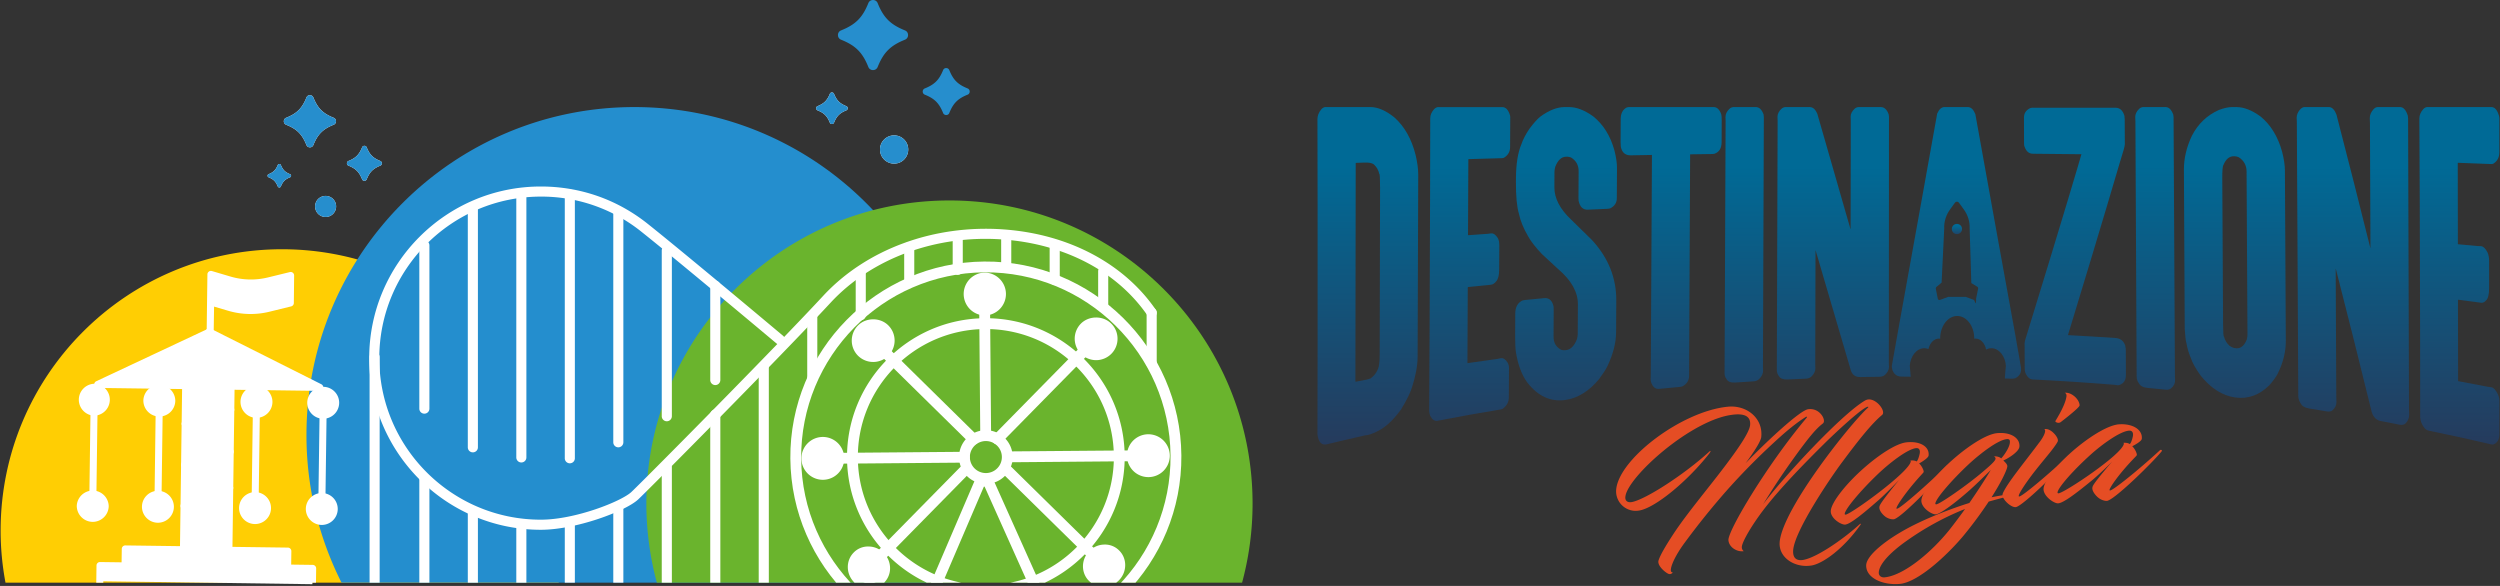 <svg xmlns="http://www.w3.org/2000/svg" xmlns:xlink="http://www.w3.org/1999/xlink" width="256" height="60" xml:space="preserve"><rect width="100%" height="100%" fill="#333333" stroke="none"/>  <path fill="#FFCE03" d="M57.204 59.668a28.99 28.99 0 0 0 .499-5.324c0-15.918-12.903-28.821-28.821-28.821C12.967 25.523.064 38.426.064 54.344c0 1.82.176 3.6.499 5.324h56.641z"></path>  <path fill="#E54D24" d="M176.607 47.766c1.417-1.873 2.522-3.486 2.602-4.223.118-1.117-.934-1.209-1.927-1.055-1.84.258-4.142 1.529-6.158 3.055-2.525 1.916-4.583 4.217-4.687 5.33-.043.406.219.607.636.543 1.43-.252 5.444-2.871 7.922-5.137.253-.24.188-.029.007.197-2.273 2.877-5.559 5.555-7.157 5.803a2.003 2.003 0 0 1-2.344-2.188c.335-3.143 6.708-7.969 11.402-8.441 1.962-.207 3.654 1.182 3.45 3.096-.042.42-.657 1.414-1.601 2.686 2.007-2.094 5.529-5.393 6.392-5.525.418-.064.902.045 1.282.455.318.336.466.826.233 1.004-.724.555-1.453 1.424-3.166 3.813a75.431 75.431 0 0 0-2.953 4.463c2.067-2.785 8.033-9.229 10.448-10.631.921-.543 2.22 1.08 1.739 1.48-1.041.861-2.362 2.508-4.097 4.844-1.239 1.658-4.885 7.057-5.011 9.029-.036.604.186.926.617.986 1.198.184 4.469-2.078 6.163-3.639.095-.084.244-.152.095.057-1.748 2.467-3.863 3.965-5.015 4.143-1.698.266-3.409-.822-3.236-2.459.368-3.447 7.197-12.021 9.033-13.703.077-.068.025-.104-.018-.096-.576.088-3.456 2.803-4.215 3.547-2.578 2.539-4.777 4.848-6.318 6.826-1.345 1.734-2.285 3.391-2.357 3.93a.514.514 0 0 0 .189.484c-.692.105-1.514-.406-1.565-1.125-.086-.928 3.951-7.725 8.018-12.547.046-.051.013-.131-.062-.092-.332.195-1.292.83-2.67 2.07a69.134 69.134 0 0 0-5.372 5.381 78.484 78.484 0 0 0-4.451 5.523c-.898 1.236-1.309 2.184-1.358 2.648-.018.172.025.295.125.293.139.021-.065.211-.263.197-.214.02-1.302-.809-1.126-1.391.174-.568.776-1.574 1.536-2.734 1.389-2.108 3.638-4.767 5.238-6.897"></path>  <path fill="#E54D24" d="M196.516 47.459c.287.252.494.732.466.863-.003.029-.019.045-.037.076l-.404.447c-1.413 1.574-2.301 2.918-2.343 3.182-.005.043-.007.072.064.064.318-.035 2.967-2.322 5.075-4.393.111-.111.259-.016.176.096-.783 1.033-4.566 4.992-5.505 5.355-.047.021-.061.021-.075.023-.246.027-.636-.072-.912-.297-.33-.266-.629-.676-.567-.982a.511.511 0 0 1 .044-.148c.112-.256.715-1.068 1.965-2.598-.533.563-1.447 1.494-2.063 2.035-1.61 1.412-2.91 2.475-3.447 2.535-.418.047-1.56-.67-1.478-1.438.099-.928 1.678-2.865 3.477-4.428 1.529-1.33 3.22-2.436 4.263-2.555 1.361-.152 2.376.408 2.274 1.35-.024.219-.579.596-.973.813m-.9-.287c.104-.039.49-.039.649.086.126-.129.252-.486.315-.824.066-.35-.067-.578-.371-.545-.941.105-2.85 1.639-3.901 2.645-1.799 1.717-3.356 3.582-3.409 4.076-.005.041.004.098.105.086.55-.061 6.422-4.285 6.658-5.428a.1.1 0 0 0-.046-.096"></path>  <path fill="#E54D24" d="M201.687 50.197c-1.745 1.539-3.048 2.434-3.453 2.471-.421.039-1.563-.703-1.482-1.471.1-.928 1.683-2.838 3.482-4.367 1.532-1.303 3.228-2.377 4.271-2.475 1.437-.133 2.373.527 2.28 1.398-.056.52-1.178 1.213-1.643 1.398.182.186.418.393.409.607-.004.029-.029.133-.032.16-.152.502-.651 1.539-1.584 3.002.795-.158.925-.172 1.467-.264.087-.008.121.203-.041.246-.724.184-1.006.266-1.717.461a41.03 41.03 0 0 1-2.42 3.293c-1.488 1.844-4.678 4.949-6.681 5.135-1.698.156-3.487-.582-3.445-1.92.034-.994 2.018-2.625 4.573-3.951 1.899-.979 4.132-1.83 5.99-2.416a67.012 67.012 0 0 0 2.198-3.375c-.767.734-1.506 1.475-2.172 2.068m-.463 1.922-.421.168a29.08 29.08 0 0 0-5.544 3.08c-.822.578-2.745 2.031-2.87 3.205-.038.363.227.582.589.549 1.916-.178 4.732-2.488 6.638-4.859a62.648 62.648 0 0 0 1.608-2.143m4.584-6.764c.022-.217.016-.418-.305-.389-.957.088-2.824 1.566-3.907 2.57-1.804 1.688-3.363 3.525-3.416 4.016-.005.043.003.102.104.092.362-.033 3.14-1.955 4.704-3.289.616-.529 1.325-1.111 1.354-1.373.01-.102-.039-.184-.148-.23-.015.002.016-.016.059-.02.146-.014.499.039.668.211.354-.377.839-1.138.887-1.588"></path>  <path fill="#E54D24" d="M208.319 48.309c-.836 1.084-1.572 2.174-1.602 2.465-.005.043.008.07.064.064.305-.021 2.914-2.189 5.044-4.203.113-.109.276-.021.192.086-.364.443-1.146 1.293-2.211 2.365-1.065 1.072-2.964 2.813-3.4 2.846-.495.037-1.4-.801-1.348-1.293a.803.803 0 0 1 .083-.234c.535-1.105 2.171-3.068 3.751-5.186.303-.412.502-.801.528-1.047.013-.115-.009-.188-.091-.223.014-.002.312-.094.7.178.257.166.738.662.699 1.023-.013.117-.336.586-.736 1.092-.428.535-1.023 1.24-1.673 2.067m2.153-5.194c.628-1.025 1.071-1.949 1.135-2.543.018-.16-.04-.299-.179-.346-.015 0 .295-.066.688.148.641.354.866.941.828 1.16-.002.027-.019.043-.052.09-.318.412-1.84 1.576-1.886 1.609-.247.162-.587-.026-.534-.118"></path>  <path fill="#248ECE" d="M94.946 59.668a33.439 33.439 0 0 0 3.592-15.125c0-18.545-15.033-33.579-33.578-33.579-18.542 0-33.578 15.034-33.578 33.579a33.44 33.44 0 0 0 3.593 15.125h59.971z"></path>  <path fill="#E54D24" d="M218.342 45.695c.289.273.496.766.468.896-.003.029-.02.045-.037.074l-.406.426c-1.419 1.5-2.309 2.801-2.351 3.063-.005.043-.009.07.064.068.32-.018 2.978-2.16 5.097-4.117.111-.105.26.002.178.107-.787.992-4.586 4.752-5.53 5.061-.045.018-.06.018-.074.018-.248.016-.64-.111-.918-.354-.331-.285-.632-.715-.571-1.021a.571.571 0 0 1 .045-.146c.113-.252.718-1.033 1.972-2.496-.534.533-1.452 1.416-2.07 1.924-1.615 1.324-2.922 2.316-3.46 2.344-.423.023-1.568-.766-1.486-1.535.099-.928 1.685-2.781 3.488-4.246 1.537-1.248 3.236-2.26 4.284-2.314 1.365-.074 2.385.551 2.284 1.492-.023.215-.581.561-.977.756m-.905-.341c.105-.035.494-.012.652.123.129-.121.254-.473.318-.807.065-.35-.068-.588-.373-.572-.946.049-2.862 1.477-3.918 2.426-1.808 1.623-3.371 3.404-3.424 3.898-.005.043.003.1.104.094.554-.027 6.452-3.928 6.688-5.064a.105.105 0 0 0-.047-.098"></path>  <defs>    <path id="a" d="m138.793 39.049.032-22.329c0-.028.009-.042.028-.042l.853-.031c.482-.019.809.048.983.193a1.8 1.8 0 0 1 .547.96c.057-.002.085.461.083 1.391-.014 5.706-.026 11.412-.039 17.119-.002.691-.056 1.174-.161 1.443-.185.434-.408.738-.678.912 0 .084-.322.184-.962.301-.22.041-.439.082-.659.121-.002.002-.004.002-.006.002-.015-.001-.023-.015-.021-.04m-3.48-27.868c-.271.318-.407.661-.407 1.021.012 3.68.015 6.577.015 8.689v14.901c0 2.16-.003 5.041-.015 8.65.012.129.029.248.058.357.144.574.447.805.914.695.658-.156 1.945-.467 3.864-.904.201-.029.315-.047.345-.053.324-.07.735-.246 1.233-.518.745-.436 1.465-1.143 2.158-2.107.527-.867.891-1.588 1.083-2.164.397-1.213.596-2.281.602-3.215.019-6.213.041-12.427.063-18.639.002-.583-.088-1.257-.269-2.025-.409-1.628-1.128-2.905-2.159-3.833-.876-.709-1.706-1.074-2.487-1.074H135.732c-.145.002-.286.076-.419.219"></path>  </defs>  <clipPath id="b">    <use xlink:href="#a"></use>  </clipPath>  <linearGradient id="c" gradientUnits="userSpaceOnUse" x1="-169.316" y1="455.96" x2="-168.981" y2="455.96" gradientTransform="matrix(0 91.026 91.026 0 -41364.047 15429.248)">    <stop offset="0" style="stop-color:#006a96"></stop>    <stop offset="1" style="stop-color:#283859"></stop>  </linearGradient>  <path clip-path="url(#b)" fill="url(#c)" d="M134.906 10.964h10.321v34.642h-10.321z"></path>  <defs>    <path id="d" d="M147.285 10.964c-.145 0-.284.068-.421.202-.271.295-.408.613-.408.949-.004 3.417-.009 6.107-.016 8.071-.019 4.654-.034 9.31-.051 13.962-.008 1.951-.021 4.596-.044 7.934.019.213.055.379.111.502.203.393.45.561.747.504a217.59 217.59 0 0 1 6.472-1.162.664.664 0 0 0 .205-.07c.414-.299.623-.686.625-1.16.007-1.01.011-2.018.016-3.027a1.03 1.03 0 0 0-.143-.539c-.21-.332-.436-.48-.677-.449a3.842 3.842 0 0 1-.346.068 225 225 0 0 0-3.059.434c-.021.002-.031-.01-.03-.037.012-2.57.022-5.143.033-7.714.001-.013.011-.026.031-.043a349.9 349.9 0 0 1 2.341-.233c.192-.02.369-.134.535-.343.202-.214.308-.618.309-1.212l.014-2.462c.002-.323-.05-.578-.156-.765-.21-.333-.437-.494-.678-.477a3.48 3.48 0 0 1-.346.045c-.666.047-1.332.093-1.995.143-.021.002-.03-.012-.03-.037l.035-7.714c0-.026.011-.039.029-.04 1.139-.034 2.277-.065 3.416-.098a.66.66 0 0 0 .202-.044c.418-.256.625-.615.628-1.077l.016-3.027a.952.952 0 0 0-.027-.25c-.172-.552-.432-.83-.779-.83h-6.559z"></path>  </defs>  <clipPath id="e">    <use xlink:href="#d"></use>  </clipPath>  <linearGradient id="f" gradientUnits="userSpaceOnUse" x1="-169.319" y1="455.731" x2="-168.984" y2="455.731" gradientTransform="matrix(0 91.026 91.026 0 -41332.879 15429.607)">    <stop offset="0" style="stop-color:#006a96"></stop>    <stop offset="1" style="stop-color:#283859"></stop>  </linearGradient>  <path clip-path="url(#e)" fill="url(#f)" d="M146.346 10.964h8.308v32.181h-8.308z"></path>  <defs>    <path id="g" d="M160.673 10.964h-.449c-.762 0-1.589.318-2.482.968-.31.243-.687.663-1.136 1.265-.379.565-.647 1.079-.804 1.542-.371.863-.562 2.055-.569 3.567l-.002.346c-.007 1.472.1 2.565.316 3.268.142.695.457 1.464.942 2.296.288.516.757 1.12 1.409 1.806.547.509 1.094 1.016 1.643 1.519 1.363 1.161 2.042 2.362 2.035 3.629-.005 1.014-.012 2.027-.016 3.039a2.294 2.294 0 0 1-.077.512c-.273.697-.646 1.076-1.12 1.131-.038.004-.076.01-.116.012a.948.948 0 0 1-.39-.049c-.52-.277-.777-.725-.773-1.342.004-.926.008-1.848.014-2.771a3.663 3.663 0 0 0-.012-.299c-.132-.629-.448-.921-.95-.873-.667.063-1.332.126-1.998.191-.058.006-.134.02-.23.043-.493.229-.742.678-.745 1.342-.004.75-.007 1.5-.013 2.25-.003.744.023 1.316.079 1.719.214 1.291.599 2.316 1.155 3.08 1.1 1.422 2.397 2.008 3.894 1.803 1.266-.174 2.419-.887 3.46-2.129.389-.525.676-.967.862-1.33.587-1.252.883-2.404.888-3.467l.018-3.246c.014-2.346-.822-4.402-2.501-6.221-.55-.55-1.25-1.233-2.105-2.061-1.16-1.087-1.738-2.199-1.732-3.318.003-.529.005-1.057.009-1.585.001-.137.025-.308.075-.511.264-.685.634-1.032 1.104-1.043.04 0 .08-.002.117-.003a1.1 1.1 0 0 1 .404.084c.52.324.778.79.774 1.398l-.015 2.741c-.001.074.004.172.014.297.133.628.449.931.95.907.667-.03 1.334-.06 2-.088.096-.003.193-.021.291-.049.444-.228.669-.571.671-1.036l.017-3.081c.003-.525-.087-1.136-.266-1.829-.407-1.472-1.124-2.625-2.152-3.46-.886-.639-1.714-.964-2.483-.964h-.005"></path>  </defs>  <clipPath id="h">    <use xlink:href="#g"></use>  </clipPath>  <linearGradient id="i" gradientUnits="userSpaceOnUse" x1="-169.321" y1="455.514" x2="-168.986" y2="455.514" gradientTransform="matrix(0 91.026 91.026 0 -41303.246 15429.695)">    <stop offset="0" style="stop-color:#006a96"></stop>    <stop offset="1" style="stop-color:#283859"></stop>  </linearGradient>  <path clip-path="url(#h)" fill="url(#i)" d="M155.146 10.964h10.435v30.198h-10.435z"></path>  <defs>    <path id="j" d="M166.794 10.964a.737.737 0 0 0-.247.055c-.388.219-.583.604-.587 1.154l-.012 2.362c-.002.341.025.579.083.712.153.45.476.667.969.659l2.159-.04-.119 22.542c0 .109-.004.271-.014.49.008 0 .021.076.04.23.174.502.446.734.825.693.716-.068 1.433-.137 2.149-.203a.887.887 0 0 0 .292-.078c.418-.254.628-.598.631-1.037l.106-22.699 2.262-.033c.057 0 .129-.008.217-.021.494-.173.741-.565.745-1.178l.009-2.248c0-.258-.013-.459-.041-.601-.171-.507-.436-.761-.792-.761h-8.675z"></path>  </defs>  <clipPath id="k">    <use xlink:href="#j"></use>  </clipPath>  <linearGradient id="l" gradientUnits="userSpaceOnUse" x1="-169.32" y1="455.281" x2="-168.985" y2="455.281" gradientTransform="matrix(0 91.027 91.027 0 -41271.45 15429.82)">    <stop offset="0" style="stop-color:#006a96"></stop>    <stop offset="1" style="stop-color:#283859"></stop>  </linearGradient>  <path clip-path="url(#k)" fill="url(#l)" d="M165.946 10.964h10.356v28.899h-10.356z"></path>  <defs>    <path id="m" d="M177.52 10.964a.634.634 0 0 0-.42.177c-.272.258-.409.536-.41.831.009.166.014.306.013.424l-.107 25.829a.978.978 0 0 0 .215.619c.145.25.444.355.901.326.616-.041 1.233-.082 1.85-.121a.88.88 0 0 0 .569-.227c.271-.273.409-.555.409-.846a7.87 7.87 0 0 1-.014-.422l.091-25.591c0-.07-.009-.152-.029-.245-.182-.502-.446-.754-.794-.754h-2.274z"></path>  </defs>  <clipPath id="n">    <use xlink:href="#m"></use>  </clipPath>  <linearGradient id="o" gradientUnits="userSpaceOnUse" x1="-169.321" y1="455.113" x2="-168.986" y2="455.113" gradientTransform="matrix(0 91.025 91.025 0 -41248.086 15429.587)">    <stop offset="0" style="stop-color:#006a96"></stop>    <stop offset="1" style="stop-color:#283859"></stop>  </linearGradient>  <path clip-path="url(#n)" fill="url(#o)" d="M176.593 10.964h4.023v28.235h-4.023z"></path>  <defs>    <path id="p" d="M190.332 10.964a.645.645 0 0 0-.42.173c-.272.254-.408.524-.408.813.009.162.017.3.015.417l-.016 11.084h-.017a5847.95 5847.95 0 0 1-3.386-11.774c-.191-.474-.452-.71-.78-.712h-2.476a.644.644 0 0 0-.422.175c-.271.256-.406.53-.407.82.009.164.014.303.014.42-.029 8.507-.055 17.015-.082 25.523a.975.975 0 0 0 .217.617c.145.248.444.359.902.34.617-.031 1.233-.057 1.851-.084a.857.857 0 0 0 .568-.213c.272-.264.409-.543.409-.83a7.625 7.625 0 0 1-.013-.418l.027-11.664h.015c1.201 4.118 2.405 8.222 3.615 12.322.165.436.48.646.948.637.655-.012 1.312-.021 1.968-.029.231-.002.424-.066.569-.193.271-.258.408-.529.409-.816a6.74 6.74 0 0 1-.015-.414l.014-25.209c0-.068-.012-.149-.03-.241-.183-.495-.449-.742-.797-.742h-2.272z"></path>  </defs>  <clipPath id="q">    <use xlink:href="#p"></use>  </clipPath>  <linearGradient id="r" gradientUnits="userSpaceOnUse" x1="-169.318" y1="454.922" x2="-168.982" y2="454.922" gradientTransform="matrix(0 91.027 91.027 0 -41222.531 15429.679)">    <stop offset="0" style="stop-color:#006a96"></stop>    <stop offset="1" style="stop-color:#283859"></stop>  </linearGradient>  <path clip-path="url(#q)" fill="url(#r)" d="M181.945 10.964h11.488v27.915h-11.488z"></path>  <defs>    <path id="s" d="M207.86 11.086c-.405.208-.609.528-.606.958l.008 2.665c0 .046.006.11.016.192.156.557.451.839.888.842 1.656.015 3.314.032 4.971.051-.076.309-1.891 6.458-5.484 18.125-.222.678-.332 1.08-.332 1.207.003.889.007 1.777.009 2.666.001.08.017.186.044.316.187.482.444.734.774.75 2.788.135 5.574.32 8.357.545.087.008.211.023.365.047 0-.01.049-.018.145-.023.455-.15.682-.494.68-1.029l-.013-2.518a2.35 2.35 0 0 0-.061-.504c-.167-.475-.498-.73-.991-.764a317.463 317.463 0 0 0-4.872-.295c3.563-11.673 5.326-17.723 5.326-17.723.334-1.039.5-1.645.499-1.811l-.013-2.57c0-.119-.011-.238-.03-.357-.165-.548-.467-.821-.901-.821l-8.532-.002a.609.609 0 0 0-.247.053"></path>  </defs>  <clipPath id="t">    <use xlink:href="#s"></use>  </clipPath>  <linearGradient id="u" gradientUnits="userSpaceOnUse" x1="-169.322" y1="454.377" x2="-168.986" y2="454.377" gradientTransform="matrix(0 91.027 91.027 0 -41148.02 15429.967)">    <stop offset="0" style="stop-color:#006a96"></stop>    <stop offset="1" style="stop-color:#283859"></stop>  </linearGradient>  <path clip-path="url(#t)" fill="url(#u)" d="M207.251 11.034h10.444v28.417h-10.444z"></path>  <defs>    <path id="v" d="M219.47 10.964a.626.626 0 0 0-.419.179c-.271.263-.404.543-.401.841.01.168.017.312.017.431.041 8.722.083 17.444.126 26.165 0 .229.076.447.222.664.146.277.447.436.903.48.616.057 1.229.117 1.845.18.232.025.421-.023.567-.141.268-.238.401-.508.4-.811a6.911 6.911 0 0 1-.017-.436l-.139-26.519a1.292 1.292 0 0 0-.031-.254c-.186-.52-.452-.781-.8-.781h-2.273z"></path>  </defs>  <clipPath id="w">    <use xlink:href="#v"></use>  </clipPath>  <linearGradient id="x" gradientUnits="userSpaceOnUse" x1="-169.317" y1="454.204" x2="-168.981" y2="454.204" gradientTransform="matrix(0 91.029 91.029 0 -41124.887 15429.811)">    <stop offset="0" style="stop-color:#006a96"></stop>    <stop offset="1" style="stop-color:#283859"></stop>  </linearGradient>  <path clip-path="url(#w)" fill="url(#x)" d="M218.646 10.964h4.084V39.93h-4.084z"></path>  <defs>    <path id="y" d="M228.962 35.658a1.644 1.644 0 0 1-.101-.01c-.166-.018-.354-.1-.566-.246a1.867 1.867 0 0 1-.557-.928c-.059-.006-.089-.42-.094-1.246-.026-4.987-.055-9.974-.082-14.96-.004-.825.036-1.285.124-1.382.247-.599.603-.894 1.066-.885.033.001.067.003.103.003.115.002.25.036.404.102.524.348.786.829.79 1.438.03 5.578.06 11.154.092 16.729 0 .139-.023.305-.07.498-.247.598-.583.895-1.006.895a.604.604 0 0 1-.103-.008m-.411-24.694c-.366 0-.809.1-1.331.295-1.223.542-2.149 1.429-2.78 2.664-.544 1.162-.813 2.308-.807 3.449.028 5.443.058 10.886.085 16.329.042.732.102 1.229.184 1.49a6.74 6.74 0 0 0 .442 1.48c.146.455.471 1.033.967 1.746 1.069 1.348 2.277 2.117 3.621 2.291 1.266.164 2.411-.242 3.438-1.248.384-.439.665-.824.849-1.154.569-1.148.855-2.283.849-3.389l-.093-17.46c-.002-.545-.098-1.184-.284-1.91-.425-1.543-1.155-2.746-2.192-3.604-.892-.657-1.724-.979-2.495-.979h-.453z"></path>  </defs>  <clipPath id="z">    <use xlink:href="#y"></use>  </clipPath>  <linearGradient id="A" gradientUnits="userSpaceOnUse" x1="-169.319" y1="454.025" x2="-168.983" y2="454.025" gradientTransform="matrix(0 91.028 91.028 0 -41100.184 15429.875)">    <stop offset="0" style="stop-color:#006a96"></stop>    <stop offset="1" style="stop-color:#283859"></stop>  </linearGradient>  <path clip-path="url(#z)" fill="url(#A)" d="M223.626 10.964h10.447v29.909h-10.447z"></path>  <defs>    <path id="B" d="M243.487 10.964c-.145 0-.285.068-.42.2-.268.294-.402.605-.402.939.012.187.017.346.018.481l.052 12.805-.014-.001a1439.32 1439.32 0 0 0-3.459-13.621c-.195-.536-.458-.803-.785-.803H236c-.146 0-.284.066-.419.192-.271.283-.404.581-.402.901.012.18.018.333.018.461l.146 28.024c0 .244.073.484.22.725.145.303.444.492.897.564.611.098 1.223.197 1.833.301.232.037.419 0 .563-.121.267-.24.4-.525.398-.852-.009-.182-.017-.342-.017-.471l-.062-13.16.016.003c1.225 4.782 2.448 9.661 3.67 14.649.163.537.476.848.938.936.647.123 1.295.25 1.94.377.23.047.417.008.56-.113.267-.246.4-.539.4-.881a8.79 8.79 0 0 1-.017-.492l-.093-29.877c0-.083-.011-.177-.03-.287-.186-.587-.452-.88-.799-.88h-2.273z"></path>  </defs>  <clipPath id="C">    <use xlink:href="#B"></use>  </clipPath>  <linearGradient id="D" gradientUnits="userSpaceOnUse" x1="-169.316" y1="453.764" x2="-168.981" y2="453.764" gradientTransform="matrix(0 91.026 91.026 0 -41063.305 15429.333)">    <stop offset="0" style="stop-color:#006a96"></stop>    <stop offset="1" style="stop-color:#283859"></stop>  </linearGradient>  <path clip-path="url(#C)" fill="url(#D)" d="M235.177 10.964H246.7v32.577h-11.523z"></path>  <defs>    <path id="E" d="M248.565 10.964c-.146 0-.286.07-.418.207-.271.303-.405.624-.405.967.02 3.488.032 6.235.039 8.24.013 4.751.025 9.503.039 14.253.006 1.99.009 4.688.009 8.09.02.225.058.412.115.559.204.482.453.754.749.816 2.46.504 4.356.93 5.701 1.244l.729.17a.548.548 0 0 0 .2.004c.409-.16.613-.512.613-1.047v-3.412c0-.217-.048-.438-.142-.658-.21-.449-.436-.693-.673-.74a2.983 2.983 0 0 1-.345-.047 396.346 396.346 0 0 0-3.039-.576c-.02-.004-.029-.02-.029-.047l-.013-8.258c0-.014.01-.027.029-.039.775.102 1.553.203 2.331.309.188.025.367-.057.529-.25.201-.189.303-.613.301-1.276v-2.74c0-.359-.054-.652-.16-.878-.208-.411-.436-.624-.676-.647a3.235 3.235 0 0 1-.346-.011c-.663-.063-1.325-.125-1.989-.186-.02-.002-.028-.017-.028-.046l-.013-8.256c0-.027.009-.041.027-.04 1.139.042 2.274.085 3.411.13a.613.613 0 0 0 .203-.036c.414-.256.62-.648.62-1.169V12.18c0-.114-.008-.209-.028-.281-.173-.624-.435-.935-.782-.935h-6.559z"></path>  </defs>  <clipPath id="F">    <use xlink:href="#E"></use>  </clipPath>  <linearGradient id="G" gradientUnits="userSpaceOnUse" x1="-169.316" y1="453.526" x2="-168.981" y2="453.526" gradientTransform="matrix(0 91.026 91.026 0 -41030.805 15429.333)">    <stop offset="0" style="stop-color:#006a96"></stop>    <stop offset="1" style="stop-color:#283859"></stop>  </linearGradient>  <path clip-path="url(#F)" fill="url(#G)" d="M247.742 10.964h8.194v34.562h-8.194z"></path>  <defs>    <path id="H" d="m198.428 30.58-.202-1.023a.184.184 0 0 1 .055-.166l.539-.45.269-5.534c-.037-.717.19-1.427.65-2.033l.448-.621a.25.25 0 0 1 .406 0l.449.621c.458.606.686 1.316.65 2.033l.171 5.581.642.393a.171.171 0 0 1 .057.165l-.209 1.037c0 .959-.132.166-.233.127l-.842-.314h-1.773l-.843.314a.139.139 0 0 1-.063.012.178.178 0 0 1-.171-.142m3.079-19.616h-2.389c-.31 0-.56.225-.752.673-1.031 5.73-1.554 8.632-1.563 8.712-2.019 11.197-3.056 16.914-3.084 17.133 0 .092.019.225.059.396.164.459.484.688.96.686.105-.002.435.002.918.012-.058-.955-.102-1.025-.097-1.109.066-1.012.709-1.809 1.49-1.809.148 0 .289.031.425.084.137-.619.563-1.072 1.074-1.072.043 0 .082.008.124.016v-.016c0-1.277.782-2.314 1.747-2.314.964 0 1.746 1.037 1.746 2.314 0 .004 0 .01-.002.016.043-.008.084-.016.127-.016.525 0 .964.479 1.085 1.123.168-.084.348-.135.536-.135.783 0 1.425.797 1.492 1.809.006.088-.044.164-.107 1.293.34.008.572.016.656.018.184.008.327-.01.423-.051.388-.205.581-.496.581-.881l-.001-.191c0-.111-.786-4.49-2.347-13.033l-2.333-12.931c-.193-.483-.448-.727-.768-.727"></path>  </defs>  <clipPath id="I">    <use xlink:href="#H"></use>  </clipPath>  <linearGradient id="J" gradientUnits="userSpaceOnUse" x1="-169.319" y1="454.644" x2="-168.984" y2="454.644" gradientTransform="matrix(0 91.026 91.026 0 -41184.188 15429.62)">    <stop offset="0" style="stop-color:#006a96"></stop>    <stop offset="1" style="stop-color:#283859"></stop>  </linearGradient>  <path clip-path="url(#I)" fill="url(#J)" d="M193.719 10.964h13.237v27.821h-13.237z"></path>  <defs>    <path id="K" d="M199.866 23.45a.524.524 0 1 0 1.048 0 .524.524 0 0 0-1.048 0"></path>  </defs>  <clipPath id="L">    <use xlink:href="#K"></use>  </clipPath>  <linearGradient id="M" gradientUnits="userSpaceOnUse" x1="-129.957" y1="471.004" x2="-129.622" y2="471.004" gradientTransform="matrix(0 3.43 3.43 0 -1415.106 468.898)">    <stop offset="0" style="stop-color:#006a96"></stop>    <stop offset="1" style="stop-color:#283859"></stop>  </linearGradient>  <path clip-path="url(#L)" fill="url(#M)" d="M199.866 22.926h1.047v1.048h-1.047z"></path>  <path fill="#FFF" d="M34.171 12.063c-1.109-.445-1.636-.972-2.083-2.081-.125-.315-.582-.315-.707 0-.447 1.109-.975 1.636-2.084 2.081-.313.126-.313.583 0 .708 1.109.444 1.637.974 2.084 2.082.125.314.581.314.707 0 .446-1.108.973-1.638 2.083-2.082.315-.125.315-.582 0-.708M38.948 16.486c-.745-.298-1.098-.651-1.396-1.395-.085-.211-.39-.211-.474 0-.3.743-.652 1.096-1.397 1.395-.21.086-.21.391 0 .475.745.298 1.097.651 1.397 1.396.083.211.389.211.474 0 .299-.745.652-1.098 1.396-1.396.209-.085.209-.389 0-.475M29.701 17.836c-.5-.2-.737-.438-.939-.937a.171.171 0 0 0-.317 0c-.202.5-.439.737-.94.937-.141.057-.141.263 0 .319.5.2.738.438.94.937.056.142.262.142.317 0 .202-.5.439-.737.939-.937.142-.056.142-.262 0-.319M34.42 21.141a1.077 1.077 0 1 1-2.154-.002 1.077 1.077 0 0 1 2.154.002M86.664 10.871c-.672-.27-.99-.589-1.26-1.26-.078-.19-.352-.19-.429 0-.271.671-.589.99-1.261 1.26-.189.075-.189.352 0 .428.672.269.99.589 1.261 1.26.077.189.351.189.429 0 .27-.671.587-.991 1.26-1.26.191-.077.191-.353 0-.428M93.003 15.309a1.445 1.445 0 1 1-2.891.001 1.445 1.445 0 0 1 2.891-.001"></path>  <path fill="#6AB42D" d="M127.188 59.668a31.06 31.06 0 0 0 1.075-8.104c0-17.141-13.896-31.037-31.038-31.037S66.188 34.424 66.188 51.564c0 2.805.379 5.521 1.075 8.104h59.925z"></path>  <path fill="#268ECD" d="M34.171 12.063c-1.109-.445-1.636-.972-2.083-2.081-.125-.315-.582-.315-.707 0-.447 1.109-.975 1.636-2.084 2.081-.313.126-.313.583 0 .708 1.109.444 1.637.974 2.084 2.082.125.314.581.314.707 0 .446-1.108.973-1.638 2.083-2.082.315-.125.315-.582 0-.708M38.948 16.486c-.745-.298-1.098-.651-1.396-1.395-.085-.211-.39-.211-.474 0-.3.743-.652 1.096-1.397 1.395-.21.086-.21.391 0 .475.745.298 1.097.651 1.397 1.396.083.211.389.211.474 0 .299-.745.652-1.098 1.396-1.396.209-.085.209-.389 0-.475M29.701 17.836c-.5-.2-.737-.438-.939-.937a.171.171 0 0 0-.317 0c-.202.5-.439.737-.94.937-.141.057-.141.263 0 .319.5.2.738.438.94.937.056.142.262.142.317 0 .202-.5.439-.737.939-.937.142-.056.142-.262 0-.319M34.42 21.141a1.077 1.077 0 1 1-2.154-.002 1.077 1.077 0 0 1 2.154.002M92.67 3.114c-1.492-.599-2.199-1.307-2.799-2.797-.168-.422-.782-.422-.951 0-.598 1.49-1.306 2.198-2.797 2.797-.423.168-.423.782 0 .951 1.491.598 2.199 1.308 2.797 2.797.169.422.783.422.951 0 .6-1.489 1.307-2.2 2.799-2.797.422-.169.422-.783 0-.951M99.086 9.056c-1-.401-1.476-.876-1.877-1.874-.112-.284-.523-.284-.636 0-.403.998-.876 1.473-1.876 1.874-.282.114-.282.524 0 .638 1 .399 1.474.875 1.876 1.875.112.283.523.283.636 0 .401-.999.876-1.476 1.877-1.875.282-.114.282-.524 0-.638M86.664 10.871c-.672-.27-.99-.589-1.26-1.26-.078-.19-.352-.19-.429 0-.271.671-.589.99-1.261 1.26-.189.075-.189.352 0 .428.672.269.99.589 1.261 1.26.077.189.351.189.429 0 .27-.671.587-.991 1.26-1.26.191-.077.191-.353 0-.428M93.003 15.309a1.445 1.445 0 1 1-2.891.001 1.445 1.445 0 0 1 2.891-.001"></path>  <defs>    <path id="N" d="M4.36 16.887h118.585v42.781H4.36z"></path>  </defs>  <clipPath id="O">    <use xlink:href="#N"></use>  </clipPath>  <path transform="matrix(1 -.008 .008 1 -.564 .842)" clip-path="url(#O)" fill="#FFF" d="M86.774 66.551h28.71v3.723h-28.71z"></path>  <path clip-path="url(#O)" fill="#FFF" d="m115.503 70.711-28.707.236a.558.558 0 0 1-.56-.551l-.028-3.723a.552.552 0 0 1 .548-.559l28.708-.234a.553.553 0 0 1 .559.551l.029 3.719a.555.555 0 0 1-.549.561m-28.162-.877 27.599-.227-.021-2.615-27.6.229.022 2.613zM100.973 49.549a2.75 2.75 0 0 1-2.768-2.727 2.751 2.751 0 0 1 2.724-2.77 2.752 2.752 0 0 1 2.77 2.727 2.75 2.75 0 0 1-2.726 2.77m-.035-4.385a1.638 1.638 0 1 0 .03 3.277 1.638 1.638 0 0 0-.03-3.277"></path>  <path clip-path="url(#O)" fill="#FFF" d="M101.115 66.822c-11.039.09-20.093-8.818-20.184-19.857-.09-11.037 8.817-20.092 19.858-20.184 11.039-.09 20.093 8.817 20.183 19.856.092 11.039-8.815 20.095-19.857 20.185m-.319-38.934c-10.429.085-18.841 8.641-18.756 19.069.087 10.428 8.639 18.842 19.065 18.756 10.431-.086 18.845-8.639 18.757-19.068-.086-10.426-8.638-18.842-19.066-18.757"></path>  <path clip-path="url(#O)" fill="#FFF" d="M101.068 61.014c-7.84.068-14.27-6.258-14.333-14.096-.064-7.838 6.26-14.268 14.101-14.332 7.838-.063 14.267 6.26 14.332 14.1.063 7.837-6.26 14.267-14.1 14.328m-.223-27.319c-7.228.061-13.06 5.984-13.001 13.211.06 7.229 5.988 13.063 13.214 13.002 7.228-.061 13.06-5.986 13-13.213-.058-7.228-5.986-13.06-13.213-13M102.455 30.092a1.641 1.641 0 1 1-3.281.029 1.64 1.64 0 0 1 3.281-.029"></path>  <path clip-path="url(#O)" fill="#FFF" d="M100.831 32.303a2.196 2.196 0 0 1-.035-4.39 2.201 2.201 0 0 1 2.213 2.178 2.2 2.2 0 0 1-2.178 2.212m-.025-3.28a1.085 1.085 0 1 0 .02 2.17 1.085 1.085 0 0 0-.02-2.17"></path>  <path clip-path="url(#O)" fill="#FFF" d="M100.935 44.854a.558.558 0 0 1-.558-.549l-.104-12.551a.552.552 0 0 1 .551-.559.55.55 0 0 1 .559.549l.103 12.553a.556.556 0 0 1-.551.557M90.563 33.707c.647.633.656 1.672.021 2.314a1.64 1.64 0 0 1-2.338-2.296 1.633 1.633 0 0 1 2.317-.018"></path>  <path clip-path="url(#O)" fill="#FFF" d="M89.43 37.066a2.206 2.206 0 0 1-1.557-.627 2.198 2.198 0 0 1-.023-3.104c.82-.838 2.268-.85 3.102-.027a2.19 2.19 0 0 1 .025 3.102 2.174 2.174 0 0 1-1.547.656m-.026-3.279a1.07 1.07 0 0 0-.765.328 1.086 1.086 0 0 0 .014 1.533 1.088 1.088 0 0 0 1.847-.785 1.087 1.087 0 0 0-1.096-1.076"></path>  <path clip-path="url(#O)" fill="#FFF" d="M99.685 45.529a.55.55 0 0 1-.391-.158l-9.1-8.951a.554.554 0 1 1 .778-.791l9.098 8.951a.551.551 0 0 1 .005.783.536.536 0 0 1-.39.166M84.245 45.299a1.641 1.641 0 0 1 1.655 1.625 1.637 1.637 0 0 1-1.627 1.652 1.64 1.64 0 0 1-.028-3.277"></path>  <path clip-path="url(#O)" fill="#FFF" d="M84.276 49.131a2.196 2.196 0 0 1-2.212-2.174 2.197 2.197 0 0 1 2.177-2.213 2.193 2.193 0 1 1 .035 4.387m-.026-3.277a1.085 1.085 0 1 0 .019 2.17 1.085 1.085 0 0 0-.019-2.17"></path>  <path clip-path="url(#O)" fill="#FFF" d="m98.761 47.373-12.858.107a.553.553 0 0 1-.559-.551.55.55 0 0 1 .55-.557l12.859-.107a.554.554 0 1 1 .008 1.108M87.811 56.973c.611-.619 1.629-.607 2.273.029.647.633.675 1.654.064 2.273-.613.623-1.63.609-2.276-.027-.648-.633-.673-1.65-.061-2.275"></path>  <path clip-path="url(#O)" fill="#FFF" d="M89.059 60.287a2.22 2.22 0 0 1-1.575-.641c-.865-.85-.892-2.223-.07-3.061a2.032 2.032 0 0 1 1.528-.623 2.19 2.19 0 0 1 1.533.643c.414.408.651.949.667 1.521a2.083 2.083 0 0 1-.602 1.535 2.07 2.07 0 0 1-1.481.626m-.149-3.215a.973.973 0 0 0-.704.293c-.396.402-.372 1.072.055 1.49.425.418 1.097.432 1.491.029a.976.976 0 0 0 .281-.729 1.095 1.095 0 0 0-.335-.758 1.088 1.088 0 0 0-.768-.326h-.02z"></path>  <path clip-path="url(#O)" fill="#FFF" d="M90.09 57.555a.565.565 0 0 1-.393-.156.557.557 0 0 1-.005-.789l8.683-8.826a.551.551 0 0 1 .782-.006.551.551 0 0 1 .007.783l-8.682 8.828a.58.58 0 0 1-.392.166M111.072 33.535a1.642 1.642 0 0 0 .02 2.32 1.641 1.641 0 0 0 2.318-.02 1.634 1.634 0 0 0-.019-2.314 1.637 1.637 0 0 0-2.319.014"></path>  <path clip-path="url(#O)" fill="#FFF" d="M112.258 36.881a2.198 2.198 0 0 1-1.58-3.736c.821-.834 2.267-.846 3.103-.021.418.41.65.959.654 1.545a2.175 2.175 0 0 1-.629 1.557 2.211 2.211 0 0 1-1.548.655m-.027-3.281a1.084 1.084 0 0 0-.752 1.857 1.087 1.087 0 0 0 1.848-.78 1.066 1.066 0 0 0-.326-.764 1.069 1.069 0 0 0-.77-.313"></path>  <path clip-path="url(#O)" fill="#FFF" d="M102.146 45.508a.567.567 0 0 1-.393-.156.555.555 0 0 1-.007-.785l8.949-9.102a.56.56 0 0 1 .785-.008.56.56 0 0 1 .008.787l-8.949 9.1a.555.555 0 0 1-.393.164M117.581 45.023c-.904.008-1.635.748-1.627 1.654s.749 1.635 1.653 1.625a1.64 1.64 0 0 0 1.628-1.65 1.646 1.646 0 0 0-1.654-1.629"></path>  <path clip-path="url(#O)" fill="#FFF" d="M117.612 48.857a2.194 2.194 0 0 1-.036-4.389 2.2 2.2 0 0 1 2.212 2.178 2.196 2.196 0 0 1-2.176 2.211m-.027-3.277a1.082 1.082 0 0 0-1.074 1.092 1.09 1.09 0 0 0 1.092 1.078 1.086 1.086 0 0 0-.018-2.17"></path>  <path clip-path="url(#O)" fill="#FFF" d="m115.958 47.23-12.48.105a.556.556 0 0 1-.009-1.112l12.482-.102c.306 0 .556.244.56.549a.551.551 0 0 1-.553.56M114.208 56.758c-.621-.607-1.641-.584-2.274.063-.636.648-.647 1.664-.024 2.277.621.609 1.641.582 2.275-.064.634-.645.645-1.665.023-2.276"></path>  <path clip-path="url(#O)" fill="#FFF" d="M113.015 60.092a2.104 2.104 0 0 1-1.494-.6c-.41-.4-.631-.945-.625-1.527a2.201 2.201 0 0 1 .643-1.531c.41-.418.947-.656 1.522-.67a2.034 2.034 0 0 1 1.536.6c.839.822.831 2.199-.018 3.059-.433.44-.999.663-1.564.669m.095-3.221h-.019c-.287.01-.558.127-.764.34a1.099 1.099 0 0 0-.324.768.994.994 0 0 0 .293.721c.404.398 1.073.371 1.49-.055a1.11 1.11 0 0 0 .327-.77.984.984 0 0 0-1.003-1.004"></path>  <path clip-path="url(#O)" fill="#FFF" d="M111.938 57.375a.552.552 0 0 1-.39-.158l-8.832-8.684a.557.557 0 0 1-.005-.787.551.551 0 0 1 .782-.004l8.828 8.682a.554.554 0 0 1-.383.951M108.903 67.043l-15.95.133a.553.553 0 0 1-.465-.25.551.551 0 0 1-.049-.525l7.433-17.34a.566.566 0 0 1 .508-.338l.796-.006a.55.55 0 0 1 .509.33l7.719 17.217a.553.553 0 0 1-.501.779m-15.11-.984 14.25-.119-7.22-16.109-.074.002-6.956 16.226zM55.381 54.25c-9.689 0-17.574-7.885-17.574-17.578 0-9.69 7.885-17.574 17.574-17.574 4.019 0 7.8 1.32 10.936 3.814 3.889 3.095 13.768 11.386 13.866 11.47.045.037.081.08.11.125 1.55-1.609 2.941-3.07 4.004-4.217 4.433-4.778 11.352-7.323 18.513-6.795 6.622.484 12.289 3.486 15.549 8.233a.517.517 0 1 1-.854.586c-3.078-4.488-8.465-7.325-14.772-7.788-6.846-.516-13.458 1.917-17.678 6.468-5.278 5.691-18.617 19.131-19.699 20.143-1.282 1.205-6.367 3.113-9.975 3.113m0-34.118c-9.12 0-16.541 7.42-16.541 16.54 0 9.121 7.421 16.543 16.541 16.543 3.546 0 8.26-1.887 9.267-2.83.831-.777 8.877-8.871 14.949-15.156a.62.62 0 0 1-.079-.055c-.099-.084-9.967-8.367-13.847-11.452a16.353 16.353 0 0 0-10.29-3.59"></path>  <path clip-path="url(#O)" fill="#FFF" d="M117.932 37.795a.518.518 0 0 1-.519-.516v-5.258a.518.518 0 0 1 1.036 0v5.258a.517.517 0 0 1-.517.516M112.966 31.979a.516.516 0 0 1-.515-.518V27.8a.517.517 0 1 1 1.033 0v3.661a.519.519 0 0 1-.518.518M108.001 29.178a.518.518 0 0 1-.518-.516v-3.36a.517.517 0 0 1 1.036 0v3.36a.517.517 0 0 1-.518.516M103.036 27.65a.518.518 0 0 1-.517-.518v-2.95a.519.519 0 0 1 1.036 0v2.95a.52.52 0 0 1-.519.518M98.07 28.145a.517.517 0 0 1-.515-.519v-3.358a.517.517 0 1 1 1.033 0v3.358a.518.518 0 0 1-.518.519M93.107 29.264a.517.517 0 0 1-.518-.517v-3.445c0-.287.23-.516.518-.516.286 0 .515.229.515.516v3.445a.515.515 0 0 1-.515.517M88.142 32.797a.517.517 0 0 1-.518-.518v-4.393a.518.518 0 0 1 1.034 0v4.393a.518.518 0 0 1-.516.518M83.176 39.258a.515.515 0 0 1-.516-.516v-6.377a.515.515 0 1 1 1.033 0v6.377a.517.517 0 0 1-.517.516M78.211 62.262a.518.518 0 0 1-.519-.516V37.535a.52.52 0 0 1 .519-.518.52.52 0 0 1 .517.518v24.211a.516.516 0 0 1-.517.516M73.247 62.262a.516.516 0 0 1-.518-.516V42.447a.517.517 0 0 1 1.034 0v19.299a.517.517 0 0 1-.516.516M68.28 62.262a.516.516 0 0 1-.517-.516V47.877a.519.519 0 1 1 1.036 0v13.869a.519.519 0 0 1-.519.516M63.315 62.262a.515.515 0 0 1-.515-.516v-9.652a.515.515 0 0 1 1.032 0v9.652c0 .285-.23.516-.517.516M58.35 62.262a.515.515 0 0 1-.516-.516v-8.27a.516.516 0 1 1 1.032 0v8.27a.515.515 0 0 1-.516.516M53.386 62.262a.515.515 0 0 1-.517-.516v-8.014a.516.516 0 1 1 1.033 0v8.014c0 .285-.23.516-.516.516M48.421 62.262a.516.516 0 0 1-.518-.516v-9.391a.517.517 0 1 1 1.035 0v9.391a.517.517 0 0 1-.517.516M43.455 62.262a.516.516 0 0 1-.517-.516V49.082a.517.517 0 1 1 1.034 0v12.664a.516.516 0 0 1-.517.516M73.247 39.432a.518.518 0 0 1-.518-.518v-9.647a.52.52 0 0 1 .518-.52c.284 0 .516.233.516.52v9.647a.518.518 0 0 1-.516.518M68.28 43.139a.518.518 0 0 1-.517-.518V25.646a.517.517 0 0 1 1.036 0v16.975a.52.52 0 0 1-.519.518M63.315 45.807a.516.516 0 0 1-.515-.518V21.856a.515.515 0 1 1 1.032 0v23.433c0 .287-.23.518-.517.518M58.35 47.443a.515.515 0 0 1-.516-.516V19.961a.517.517 0 1 1 1.032 0v26.966a.514.514 0 0 1-.516.516M53.386 47.357a.515.515 0 0 1-.517-.516V19.788a.517.517 0 0 1 1.033 0v27.054c0 .285-.23.515-.516.515M48.421 46.322a.515.515 0 0 1-.518-.516V21.338c0-.286.231-.515.518-.515.285 0 .517.229.517.515v24.468a.515.515 0 0 1-.517.516M43.455 42.359a.514.514 0 0 1-.517-.514V25.129a.516.516 0 1 1 1.034 0v16.716a.514.514 0 0 1-.517.514M38.36 62.262a.514.514 0 0 1-.515-.516v-25.18c0-.285.229-.52.515-.52.287 0 .517.234.517.52v25.18c0 .285-.23.516-.517.516"></path>  <path transform="rotate(.81 21.075 59.17)" clip-path="url(#O)" fill="#FFF" d="M10.221 58.057h21.778v2.682H10.221z"></path>  <path clip-path="url(#O)" fill="#FFF" d="M31.977 61.244 10.2 60.953a.356.356 0 0 1-.354-.365l.035-2.68c0-.199.166-.359.363-.355l21.777.291a.36.36 0 0 1 .354.361l-.036 2.686a.357.357 0 0 1-.362.353M10.568 60.24l21.06.283.024-1.967-21.058-.283-.026 1.967z"></path>  <path transform="rotate(.81 21.164 57.132)" clip-path="url(#O)" fill="#FFF" d="M12.816 56.323h16.65v1.735h-16.65z"></path>  <path clip-path="url(#O)" fill="#FFF" d="M29.449 58.527 12.8 58.305a.359.359 0 0 1-.355-.363l.025-1.736a.358.358 0 0 1 .364-.355l16.648.223a.362.362 0 0 1 .353.367l-.022 1.736a.358.358 0 0 1-.364.35m-16.281-.935 15.929.213.015-1.018-15.931-.211-.013 1.016z"></path>  <path transform="rotate(.81 21.298 47.975)" clip-path="url(#O)" fill="#FFF" d="M18.897 39.515h4.657v16.806h-4.657z"></path>  <path clip-path="url(#O)" fill="#FFF" d="m23.436 56.711-4.656-.063a.358.358 0 0 1-.354-.363l.226-16.803a.358.358 0 0 1 .362-.357l4.656.061a.362.362 0 0 1 .354.365l-.226 16.807a.359.359 0 0 1-.362.353m-4.286-.775 3.937.053.214-16.09-3.936-.051-.215 16.088zM21.526 33.787l.043-2.871 1.896.563a7.747 7.747 0 0 0 4.035.096l2.23-.549.029-2.815-2.229.545a7.709 7.709 0 0 1-4.036-.093l-1.896-.563-.076 5.685"></path>  <path clip-path="url(#O)" fill="#FFF" d="M21.52 34.146a.356.356 0 0 1-.302-.174.35.35 0 0 1-.054-.189l.075-5.689a.35.35 0 0 1 .147-.283.352.352 0 0 1 .315-.056l1.894.561a7.34 7.34 0 0 0 3.849.092l2.23-.545a.342.342 0 0 1 .31.065.351.351 0 0 1 .135.285l-.03 2.816a.361.361 0 0 1-.274.346l-2.231.547a8.09 8.09 0 0 1-4.22-.1l-1.442-.426-.038 2.398a.36.36 0 0 1-.364.352m.403-3.498 1.643.486a7.402 7.402 0 0 0 3.849.088l1.959-.48.022-2.072-1.78.434a8.075 8.075 0 0 1-4.222-.099l-1.441-.429-.03 2.072zM10.918 40.947a1.277 1.277 0 0 1-1.292 1.26 1.279 1.279 0 0 1-1.259-1.297 1.275 1.275 0 0 1 2.551.037"></path>  <path clip-path="url(#O)" fill="#FFF" d="M9.62 42.566a1.637 1.637 0 0 1 .045-3.271 1.636 1.636 0 0 1-.045 3.271m.035-2.552a.917.917 0 1 0 .905.93.92.92 0 0 0-.905-.93M17.592 41.037a1.273 1.273 0 0 1-1.292 1.256 1.276 1.276 0 0 1 .033-2.551 1.28 1.28 0 0 1 1.259 1.295"></path>  <path clip-path="url(#O)" fill="#FFF" d="M16.293 42.652a1.635 1.635 0 0 1-1.612-1.654 1.635 1.635 0 0 1 3.269.043 1.632 1.632 0 0 1-1.657 1.611m.037-2.548a.915.915 0 1 0-.026 1.832.918.918 0 0 0 .93-.904.919.919 0 0 0-.904-.928M27.539 41.17a1.277 1.277 0 1 1-2.553-.037 1.277 1.277 0 0 1 2.553.037"></path>  <path clip-path="url(#O)" fill="#FFF" d="M26.239 42.789a1.638 1.638 0 0 1-1.611-1.658 1.633 1.633 0 0 1 1.657-1.611 1.638 1.638 0 0 1 1.613 1.654 1.64 1.64 0 0 1-1.659 1.615m.035-2.553a.917.917 0 1 0-.023 1.834.917.917 0 0 0 .023-1.834M34.373 41.26a1.276 1.276 0 1 1-2.553-.031 1.276 1.276 0 0 1 2.553.031"></path>  <path clip-path="url(#O)" fill="#FFF" d="M33.075 42.879a1.637 1.637 0 0 1-1.613-1.656 1.637 1.637 0 0 1 1.657-1.613c.9.014 1.626.754 1.612 1.658a1.637 1.637 0 0 1-1.656 1.611m.035-2.551a.915.915 0 1 0-.026 1.832.915.915 0 0 0 .93-.902.919.919 0 0 0-.904-.93M10.771 51.82a1.272 1.272 0 0 1-1.292 1.26 1.279 1.279 0 0 1-1.259-1.293 1.276 1.276 0 1 1 2.551.033"></path>  <path clip-path="url(#O)" fill="#FFF" d="M9.475 53.439a1.64 1.64 0 0 1-1.613-1.656 1.637 1.637 0 0 1 3.271.043 1.641 1.641 0 0 1-1.658 1.613m.034-2.552a.915.915 0 1 0-.024 1.834.915.915 0 0 0 .024-1.834M17.445 51.912a1.277 1.277 0 0 1-1.292 1.26 1.278 1.278 0 0 1 .034-2.555c.706.012 1.27.588 1.258 1.295"></path>  <path clip-path="url(#O)" fill="#FFF" d="M16.149 53.529a1.64 1.64 0 0 1-1.613-1.658 1.64 1.64 0 0 1 1.655-1.613 1.638 1.638 0 0 1 1.615 1.656 1.64 1.64 0 0 1-1.657 1.615m.033-2.552a.916.916 0 1 0-.023 1.831.916.916 0 0 0 .023-1.831M27.392 52.047c-.008.703-.588 1.266-1.292 1.256s-1.267-.59-1.26-1.293a1.28 1.28 0 0 1 1.293-1.26 1.279 1.279 0 0 1 1.259 1.297"></path>  <path clip-path="url(#O)" fill="#FFF" d="M26.095 53.662a1.634 1.634 0 1 1 .044-3.27 1.634 1.634 0 0 1-.044 3.27m.035-2.551a.916.916 0 1 0-.027 1.833.916.916 0 0 0 .027-1.833M34.227 52.137a1.274 1.274 0 1 1-2.55-.037 1.277 1.277 0 0 1 1.292-1.258c.704.01 1.267.59 1.258 1.295"></path>  <path clip-path="url(#O)" fill="#FFF" d="M32.931 53.754a1.638 1.638 0 0 1-1.614-1.656 1.633 1.633 0 1 1 3.267.043 1.636 1.636 0 0 1-1.653 1.613m.032-2.553a.916.916 0 1 0-.025 1.832c.505.01.923-.396.93-.902s-.399-.922-.905-.93M9.509 50.887a.358.358 0 0 1-.355-.361l.112-8.324a.362.362 0 0 1 .365-.355.357.357 0 0 1 .354.363l-.111 8.324a.36.36 0 0 1-.365.353M16.182 50.977a.359.359 0 0 1-.353-.361l.109-8.324a.362.362 0 0 1 .365-.355.357.357 0 0 1 .354.365l-.111 8.322a.359.359 0 0 1-.364.353M26.13 51.111a.357.357 0 0 1-.355-.365l.112-8.324a.361.361 0 0 1 .363-.354.36.36 0 0 1 .355.363l-.111 8.324a.36.36 0 0 1-.364.356"></path>  <path clip-path="url(#O)" fill="#FFF" d="M32.963 51.201a.36.36 0 0 1-.355-.365l.114-8.32a.36.36 0 0 1 .363-.355.362.362 0 0 1 .355.365l-.112 8.322a.358.358 0 0 1-.365.353M18.954 43.748a.356.356 0 0 1-.267-.592l3.325-3.861a.361.361 0 0 1 .506-.037.36.36 0 0 1 .039.508l-3.327 3.855a.351.351 0 0 1-.276.127M18.897 47.961a.36.36 0 0 1-.272-.592l4.73-5.648a.36.36 0 1 1 .55.465l-4.73 5.646a.364.364 0 0 1-.278.129M18.841 52.17a.36.36 0 0 1-.229-.088.36.36 0 0 1-.042-.506l4.732-5.557a.36.36 0 0 1 .506-.039.361.361 0 0 1 .043.506l-4.733 5.557a.368.368 0 0 1-.277.127M18.848 56.43a.357.357 0 0 1-.281-.576l4.673-6.109a.358.358 0 0 1 .571.436l-4.676 6.109a.345.345 0 0 1-.287.14"></path>  <path clip-path="url(#O)" fill="#FFF" d="m21.451 33.994 11.296 5.674-22.74-.303z"></path>  <path clip-path="url(#O)" fill="#FFF" d="m32.742 40.027-22.737-.305a.356.356 0 0 1-.347-.281.355.355 0 0 1 .197-.402l11.443-5.373a.358.358 0 0 1 .313.006l11.297 5.676c.148.076.23.242.187.408a.355.355 0 0 1-.353.271m-21.169-1.002 19.615.264-9.744-4.896-9.871 4.632z"></path>  <path clip-path="url(#O)" fill="#FFF" d="m21.409 33.992-4.686 5.391 9.231.125-4.541-5.512"></path>  <path clip-path="url(#O)" fill="#FFF" d="m25.95 39.865-9.233-.123a.365.365 0 0 1-.322-.213.354.354 0 0 1 .058-.383l4.687-5.389a.362.362 0 0 1 .507-.037c.02.02.037.037.053.059l4.532 5.498c.09.113.105.26.047.389a.355.355 0 0 1-.329.199m-8.449-.834 7.684.107-3.782-4.592-3.902 4.485z"></path></svg>